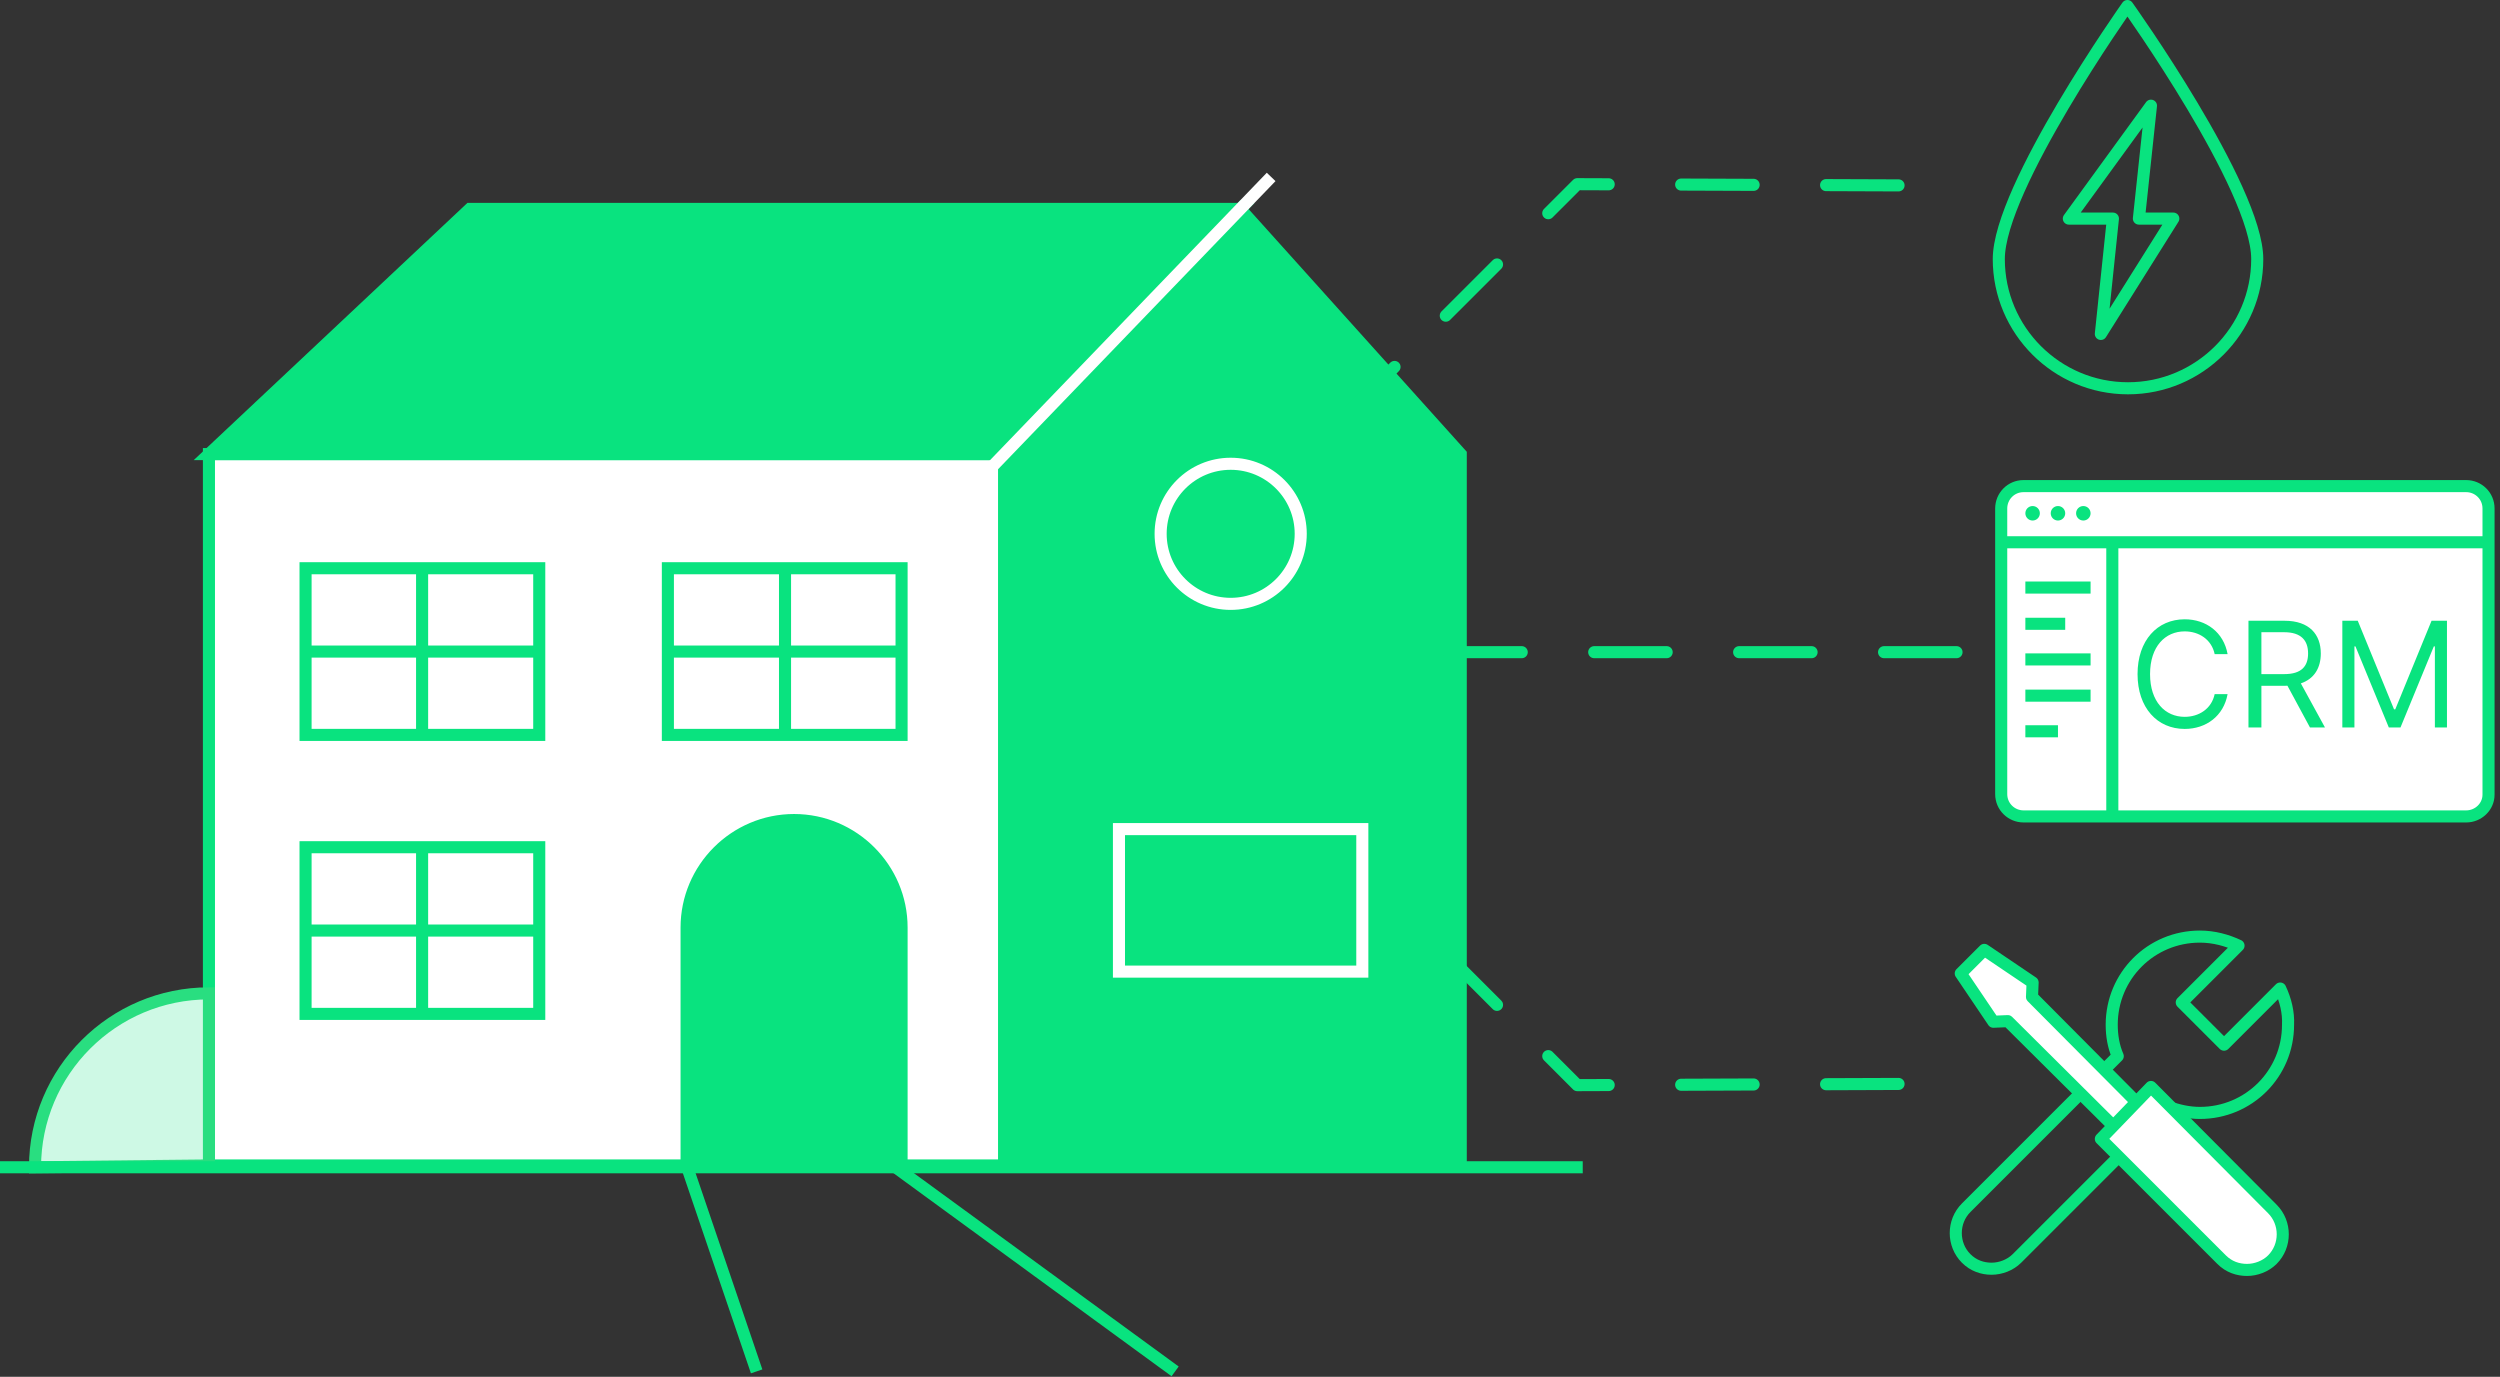<svg xmlns="http://www.w3.org/2000/svg" width="414" height="228" viewBox="0 0 414 228" fill="none"><rect x="0" y="0" width="414" height="228" fill="#333333" stroke="none"/><g clip-path="url(#clip0)"><path d="M166.3 75.2H34.6V193H166.3V75.2Z" fill="white" stroke="#09E37F" stroke-width="2" stroke-miterlimit="10"></path><path d="M241.9 193H166.3V75.2L205.4 34.6L241.9 75.2V193Z" fill="#09E37F" stroke="#09E37F" stroke-width="2" stroke-miterlimit="10"></path><path d="M34.6 75.2L77.8 34.6H205.4L166.3 75.2H34.6Z" fill="#09E37F" stroke="#09E37F" stroke-width="2" stroke-miterlimit="10"></path><path d="M89.3 94.1H50.6V121.7H89.3V94.1Z" stroke="#09E37F" stroke-width="2" stroke-miterlimit="10"></path><path d="M69.9 94.1V121.6" stroke="#09E37F" stroke-width="2" stroke-miterlimit="10"></path><path d="M50.6 107.9H89.2" stroke="#09E37F" stroke-width="2" stroke-miterlimit="10"></path><path d="M89.3 140.3H50.6V167.9H89.3V140.3Z" stroke="#09E37F" stroke-width="2" stroke-miterlimit="10"></path><path d="M69.9 140.3V167.9" stroke="#09E37F" stroke-width="2" stroke-miterlimit="10"></path><path d="M50.6 154.1H89.2" stroke="#09E37F" stroke-width="2" stroke-miterlimit="10"></path><path d="M149.3 94.1H110.6V121.7H149.3V94.1Z" stroke="#09E37F" stroke-width="2" stroke-miterlimit="10"></path><path d="M130 94.1V121.6" stroke="#09E37F" stroke-width="2" stroke-miterlimit="10"></path><path d="M110.6 107.9H149.3" stroke="#09E37F" stroke-width="2" stroke-miterlimit="10"></path><path d="M149.3 193H113.7V153.6C113.7 143.8 121.7 135.8 131.5 135.8C141.3 135.8 149.3 143.8 149.3 153.6V193Z" fill="#09E37F" stroke="#09E37F" stroke-width="2" stroke-miterlimit="10"></path><path d="M210.5 29.3L161.2 80.5" stroke="white" stroke-width="2" stroke-miterlimit="10"></path><path d="M203.8 100C210.207 100 215.4 94.807 215.4 88.4C215.4 81.993 210.207 76.8 203.8 76.8C197.393 76.8 192.2 81.993 192.2 88.4C192.2 94.807 197.393 100 203.8 100Z" stroke="white" stroke-width="2" stroke-miterlimit="10"></path><path d="M147.9 193L194.6 227.1" stroke="#09E37F" stroke-width="2" stroke-miterlimit="10"></path><path d="M113.7 193L125.3 227.1" stroke="#09E37F" stroke-width="2" stroke-miterlimit="10"></path><path d="M314.4 30.7L261.2 30.5L223.6 68.1" stroke="#09E37F" stroke-width="2" stroke-miterlimit="10" stroke-linecap="round" stroke-linejoin="round" stroke-dasharray="12 12"></path><path d="M314.4 179.5L261.2 179.7L223.6 142.1" stroke="#09E37F" stroke-width="2" stroke-miterlimit="10" stroke-linecap="round" stroke-linejoin="round" stroke-dasharray="12 12"></path><path d="M348 108H232.5" stroke="#09E37F" stroke-width="2" stroke-miterlimit="10" stroke-linecap="round" stroke-linejoin="round" stroke-dasharray="12 12"></path><path d="M5.8 193.3C5.8 177.4 18.7 164.5 34.6 164.5V193L5.8 193.3Z" fill="#CEF9E5" stroke="#29DE80" stroke-width="2" stroke-miterlimit="10"></path><path d="M0 193.3H262.1" stroke="#09E37F" stroke-width="2" stroke-miterlimit="10"></path><path d="M373.8 42.9C373.8 54.7 364.2 64.3 352.4 64.3C340.6 64.3 331 54.7 331 42.9C331 31.1 352.3 1 352.3 1C352.3 1 373.8 31.1 373.8 42.9Z" stroke="#09E37F" stroke-width="2" stroke-miterlimit="10" stroke-linecap="round" stroke-linejoin="round"></path><path d="M347.9 55.3L359.9 36.2H354.2L356.2 17.5L342.6 36.2H349.9L347.9 55.3Z" stroke="#09E37F" stroke-width="2" stroke-miterlimit="10" stroke-linecap="round" stroke-linejoin="round"></path><path d="M225.6 137.3H185.3V160.9H225.6V137.3Z" stroke="white" stroke-width="2" stroke-miterlimit="10"></path><path d="M408.4 135.2H335.1C333.1 135.2 331.4 133.6 331.4 131.5V84.2C331.4 82.2 333 80.5 335.1 80.5H408.4C410.4 80.5 412.1 82.1 412.1 84.2V131.6C412.1 133.6 410.4 135.2 408.4 135.2Z" fill="white" stroke="#09E37F" stroke-width="2" stroke-miterlimit="10"></path><path d="M331.5 89.8H412.1" stroke="#09E37F" stroke-width="2" stroke-miterlimit="10"></path><path d="M349.8 89.8V134.7" stroke="#09E37F" stroke-width="2" stroke-miterlimit="10"></path><path d="M368.889 108.319C368.234 104.695 365.334 102.555 361.779 102.555C357.257 102.555 353.978 106.041 353.978 111.633C353.978 117.225 357.257 120.711 361.779 120.711C365.334 120.711 368.234 118.571 368.889 114.947H366.749C366.232 117.397 364.126 118.709 361.779 118.709C358.569 118.709 356.049 116.224 356.049 111.633C356.049 107.042 358.569 104.557 361.779 104.557C364.126 104.557 366.232 105.869 366.749 108.319H368.889ZM372.347 120.469H374.487V113.566H378.353C378.509 113.566 378.655 113.566 378.802 113.557L382.53 120.469H385.015L381.02 113.169C383.272 112.401 384.325 110.563 384.325 108.216C384.325 105.092 382.461 102.797 378.319 102.797H372.347V120.469ZM374.487 111.633V104.695H378.25C381.115 104.695 382.219 106.093 382.219 108.216C382.219 110.339 381.115 111.633 378.284 111.633H374.487ZM387.891 102.797V120.469H389.893V107.042H390.065L395.588 120.469H397.521L403.043 107.042H403.216V120.469H405.218V102.797H402.664L396.658 117.466H396.451L390.445 102.797H387.891Z" fill="#09E37F"></path><path d="M336.6 86.2C337.263 86.2 337.8 85.663 337.8 85C337.8 84.337 337.263 83.8 336.6 83.8C335.937 83.8 335.4 84.337 335.4 85C335.4 85.663 335.937 86.2 336.6 86.2Z" fill="#09E37F"></path><path d="M340.8 86.2C341.463 86.2 342 85.663 342 85C342 84.337 341.463 83.8 340.8 83.8C340.137 83.8 339.6 84.337 339.6 85C339.6 85.663 340.137 86.2 340.8 86.2Z" fill="#09E37F"></path><path d="M345 86.2C345.663 86.2 346.2 85.663 346.2 85C346.2 84.337 345.663 83.8 345 83.8C344.337 83.8 343.8 84.337 343.8 85C343.8 85.663 344.337 86.2 345 86.2Z" fill="#09E37F"></path><path d="M335.4 97.3H346.2" stroke="#09E37F" stroke-width="2" stroke-miterlimit="10"></path><path d="M335.4 103.3H342" stroke="#09E37F" stroke-width="2" stroke-miterlimit="10"></path><path d="M335.4 109.2H346.2" stroke="#09E37F" stroke-width="2" stroke-miterlimit="10"></path><path d="M335.4 115.2H346.2" stroke="#09E37F" stroke-width="2" stroke-miterlimit="10"></path><path d="M335.4 121.1H340.8" stroke="#09E37F" stroke-width="2" stroke-miterlimit="10"></path><path d="M377.6 163.7L368.3 173L361.3 166L370.7 156.6C368.8 155.7 366.6 155.1 364.3 155.1C356.2 155.1 349.7 161.6 349.7 169.7C349.7 171.5 350 173.3 350.7 174.9L325.6 200C323.3 202.3 323.3 206.1 325.6 208.4C326.8 209.6 328.3 210.1 329.8 210.1C331.3 210.1 332.9 209.5 334 208.4L359.1 183.3C360.7 183.9 362.5 184.3 364.3 184.3C372.4 184.3 378.9 177.8 378.9 169.7C379 167.7 378.5 165.6 377.6 163.7Z" stroke="#09E37F" stroke-width="2" stroke-miterlimit="10" stroke-linecap="round" stroke-linejoin="round"></path><path d="M336.5 165.1L336.6 162.7L328.6 157.3L324.7 161.2L330.1 169.2L332.5 169.1L350.1 186.6L354 182.7L336.5 165.1Z" fill="white" stroke="#09E37F" stroke-width="2" stroke-miterlimit="10" stroke-linecap="round" stroke-linejoin="round"></path><path d="M356.2 180L347.9 188.6L367.9 208.6C369.1 209.8 370.6 210.3 372.1 210.3C373.6 210.3 375.2 209.7 376.3 208.6C378.6 206.3 378.6 202.5 376.3 200.2L356.2 180Z" fill="white" stroke="#09E37F" stroke-width="2" stroke-miterlimit="10" stroke-linecap="round" stroke-linejoin="round"></path></g><defs><clipPath id="clip0"><rect width="413.1" height="227.9" fill="white"></rect></clipPath></defs></svg>